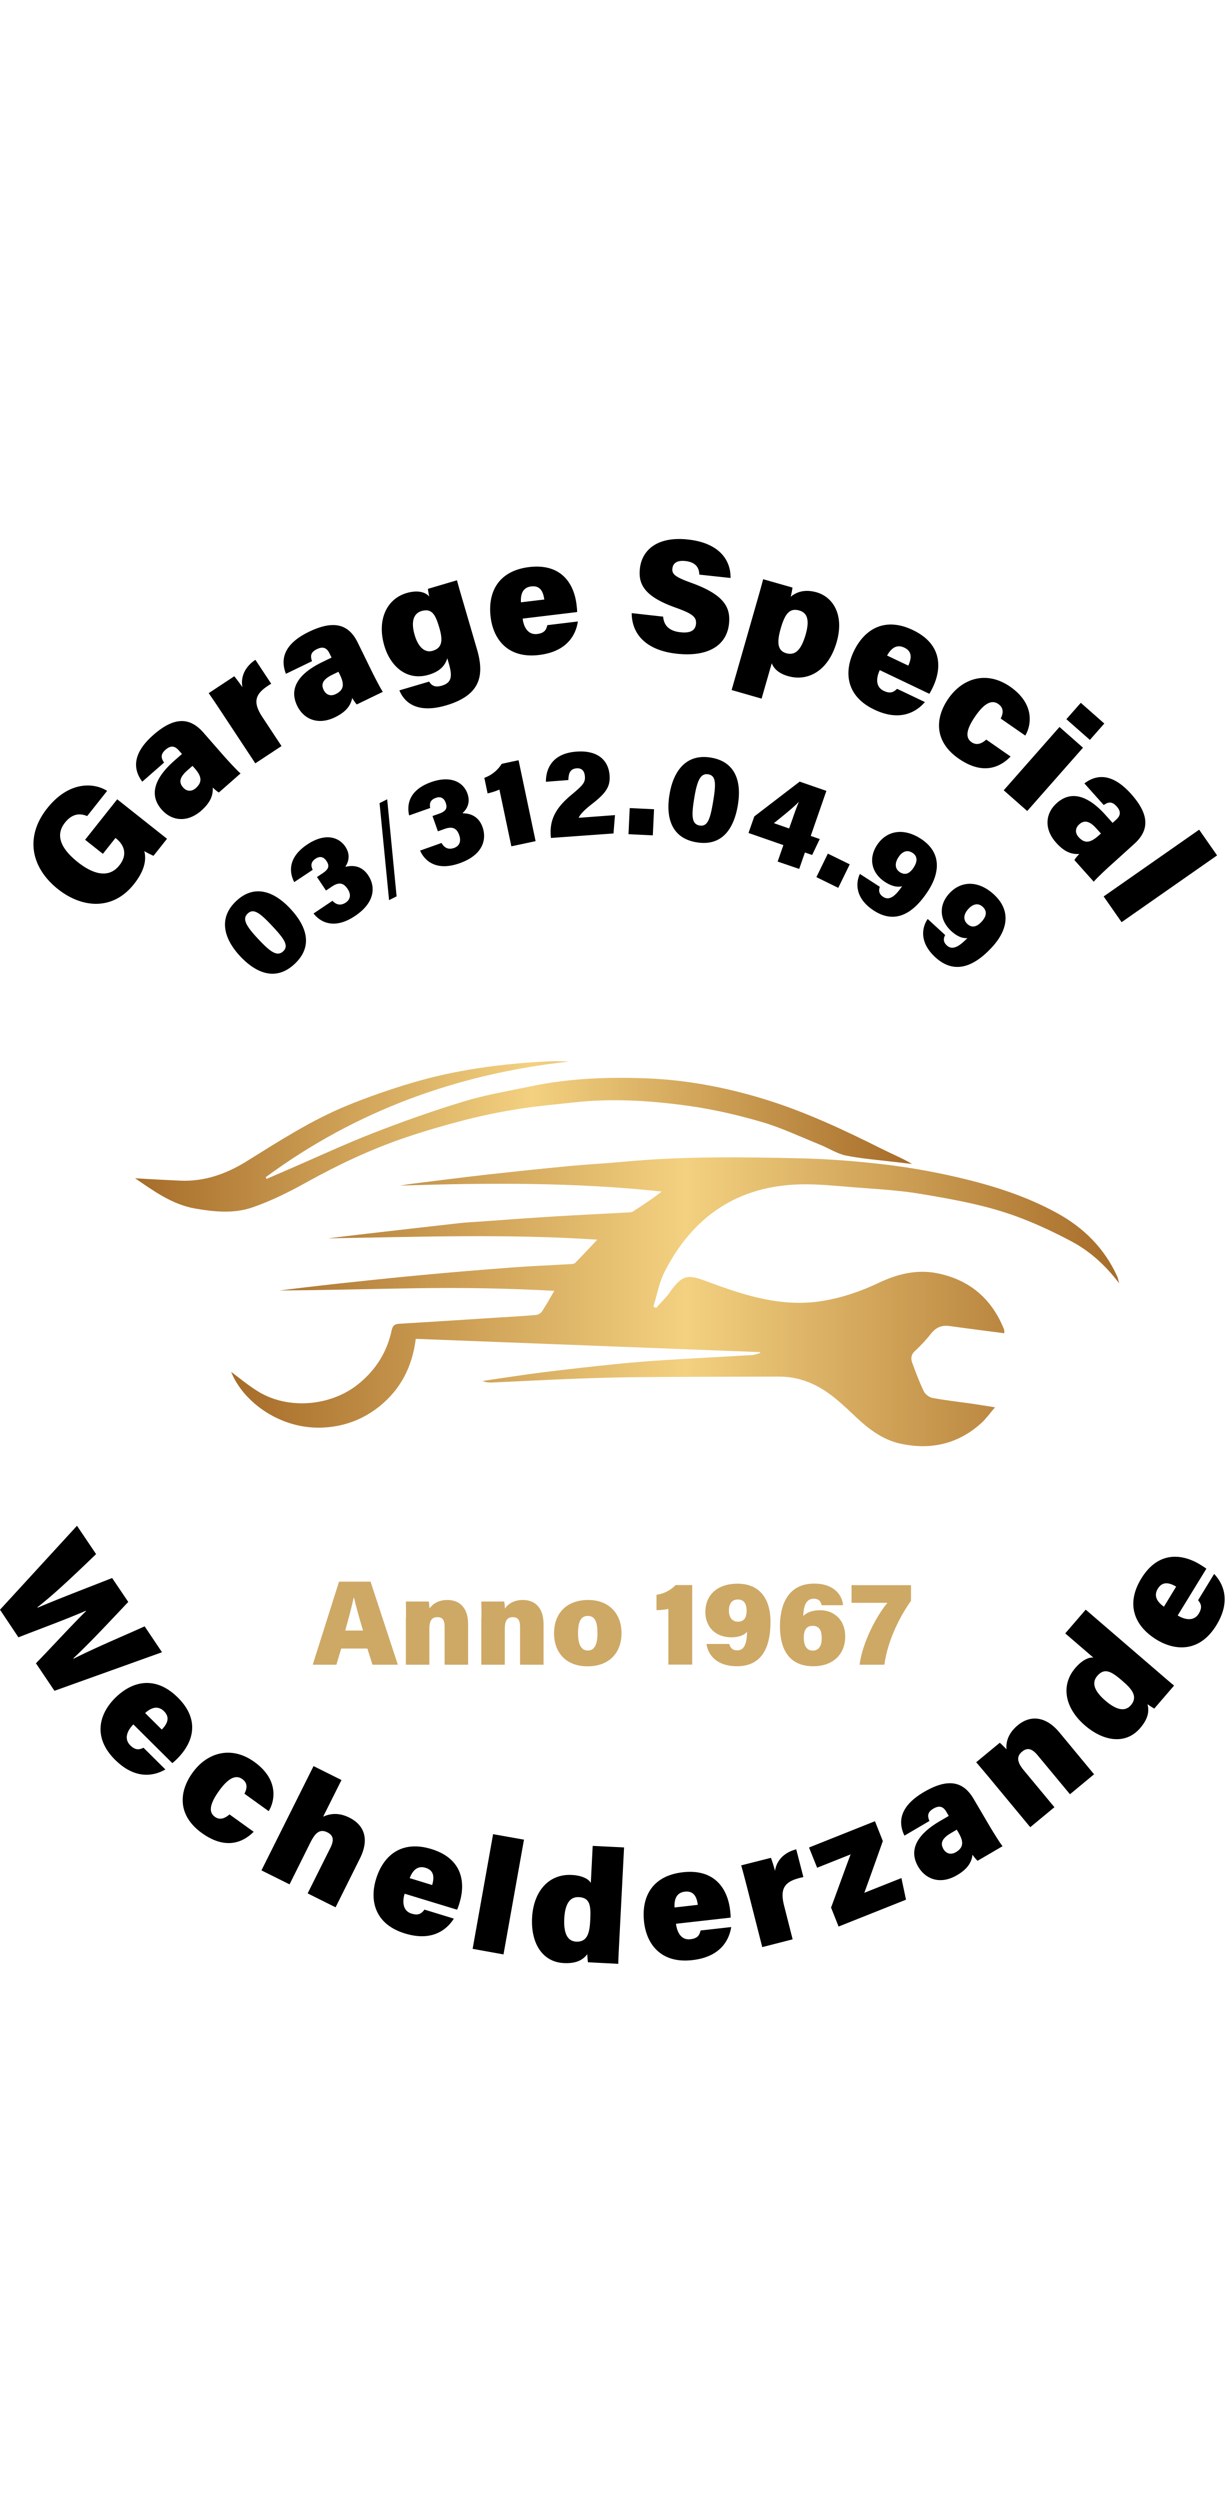 <svg height="2500" viewBox="70.93 12.99 150.41 174.29" width="1232" xmlns="http://www.w3.org/2000/svg" xmlns:xlink="http://www.w3.org/1999/xlink"><linearGradient id="a"><stop offset="0" stop-color="#a66c29"/><stop offset=".511" stop-color="#f3d180"/><stop offset="1" stop-color="#a66c29"/></linearGradient><linearGradient id="b" gradientUnits="userSpaceOnUse" x1="99.144" x2="207.534" xlink:href="#a" y1="106.466" y2="106.466"/><linearGradient id="c" gradientUnits="userSpaceOnUse" x1="87.43" x2="182.281" xlink:href="#a" y1="86.254" y2="86.254"/><path d="m91.32 49.93-1.65 2.08c-.35-.15-.85-.41-1.12-.57.31 1.23-.11 2.57-1.28 4.04-2.57 3.24-6.32 2.93-9.26.6-3.25-2.58-4.11-6.35-1.31-9.88 2.54-3.2 5.53-3.22 7.31-2.12l-2.44 3.08c-.68-.29-1.7-.46-2.7.79-1.41 1.77-.12 3.5 1.57 4.84 1.67 1.33 3.69 2.11 5.05.4 1.24-1.56.31-2.75-.39-3.3l-.07-.06-1.54 1.94-2.17-1.72 3.92-4.94zm6.87-10.19c.77.87 1.83 2 2.11 2.21l-2.65 2.33c-.2-.11-.57-.43-.75-.61.05.8-.15 1.72-1.39 2.82-1.73 1.52-3.63 1.26-4.84-.12-1.6-1.82-.83-3.88 1.53-5.96.26-.23.7-.62.95-.83l-.38-.43c-.44-.5-.93-.7-1.62-.1-.65.57-.56 1.02-.19 1.58l-2.66 2.33c-1.03-1.38-1.38-3.32 1.38-5.73 2.54-2.22 4.43-2.14 6.07-.28zm-3.76 1.29-.64.56c-.99.87-1.01 1.5-.51 2.07.4.46.99.58 1.56.08.97-.86.53-1.65-.2-2.48zm3.63-6.43c-.54-.82-1.13-1.7-1.65-2.45l3.12-2.06c.21.24.75.97 1 1.34-.21-1.04.11-2.36 1.58-3.35l1.93 2.92c-1.86 1.12-2.4 2.07-1.07 4.08l2.33 3.53-3.2 2.11zm18.17-5.3c.51 1.04 1.23 2.41 1.44 2.69l-3.18 1.54c-.16-.15-.43-.56-.56-.79-.16.79-.6 1.62-2.09 2.35-2.08 1.01-3.83.25-4.63-1.4-1.05-2.18.24-3.96 3.06-5.33.31-.15.84-.41 1.14-.55l-.25-.51c-.29-.59-.71-.93-1.54-.52-.78.38-.81.83-.6 1.47l-3.18 1.54c-.63-1.61-.45-3.57 2.85-5.15 3.04-1.46 4.84-.88 5.92 1.35zm-3.98.24c-.18.09-.49.24-.76.37-1.19.58-1.38 1.18-1.04 1.86.26.54.8.83 1.48.49 1.17-.57.94-1.45.46-2.44zm16.91-2.75c.95 3.23.41 5.62-3.75 6.85-3.97 1.17-5.29-.76-5.72-1.83l3.63-1.07c.29.47.71.75 1.54.5 1.27-.37 1.31-1.21.83-2.83l-.15-.52c-.28.9-.89 1.61-2.29 2.02-2.59.76-4.63-.94-5.4-3.55-.91-3.08.24-5.7 2.72-6.43 1.57-.46 2.47.03 2.76.44-.05-.25-.14-.77-.16-.95l3.55-1.05c.2.76.47 1.69.81 2.84zm-7.6-1.72c.44 1.49 1.25 2.19 2.19 1.91 1.23-.36 1.24-1.37.81-2.83-.46-1.55-.88-2.4-2.18-2.02-.86.26-1.35 1.15-.82 2.94zm13.18-2.02c.12 1.03.65 2.01 1.77 1.88.9-.11 1.11-.52 1.24-1.08l3.73-.45c-.21 1.4-1.11 3.65-4.73 4.09-3.86.47-5.6-1.96-5.92-4.63-.37-3.08.97-5.64 4.69-6.1 3.96-.48 5.5 2.05 5.8 4.61.04.34.07.6.07.88zm2.64-2.33c-.13-.96-.5-1.73-1.59-1.6-1.02.12-1.32.92-1.26 1.94zm14.51 2.09c.1 1.2.87 1.78 2.14 1.91 1.19.13 1.79-.23 1.87-1.01.09-.88-.47-1.28-2.54-2.02-3.87-1.38-4.5-2.92-4.31-4.73.24-2.26 2.1-3.97 5.84-3.57 3.89.41 5.27 2.56 5.23 4.7l-3.81-.41c-.03-.73-.32-1.51-1.72-1.66-.9-.1-1.49.19-1.57.91-.08.73.39 1.06 2.41 1.79 4.04 1.48 4.7 3.06 4.5 4.97-.27 2.53-2.4 4.07-6.35 3.65-3.72-.4-5.51-2.34-5.53-4.96zm13.26 5.69-1.24 4.32-3.66-1.05 3.11-10.86c.26-.89.56-1.97.74-2.67l3.58 1.02c-.03.26-.14.84-.22 1.13.56-.48 1.57-1 3.16-.55 2.08.6 3.38 2.83 2.46 6.06-1.05 3.66-3.62 4.83-5.9 4.18-1.22-.33-1.79-.96-2.03-1.58zm4.14-3.51c.52-1.83.16-2.66-.78-2.93-1.16-.33-1.74.36-2.27 2.21-.49 1.71-.38 2.7.69 3.01 1.09.3 1.81-.39 2.36-2.29zm9.05 4.35c-.45.94-.53 2.05.48 2.53.82.39 1.22.15 1.63-.25l3.4 1.62c-.93 1.07-2.89 2.49-6.18.92-3.51-1.67-3.67-4.65-2.52-7.08 1.33-2.8 3.84-4.25 7.23-2.63 3.6 1.72 3.54 4.68 2.43 7-.15.31-.27.54-.42.78zm3.48-.55c.4-.88.5-1.73-.49-2.2-.92-.44-1.6.07-2.1.97zm12.49 11.1c-1.31 1.35-3.41 2.28-6.33.26-2.98-2.06-2.94-4.92-1.27-7.33 1.76-2.54 4.7-3.42 7.53-1.47 3.19 2.21 2.51 4.91 1.86 5.98l-3-2.08c.33-.65.39-1.3-.3-1.78-.79-.55-1.71-.08-2.78 1.47-1.21 1.74-1.21 2.69-.47 3.2.64.44 1.26.15 1.79-.32zm5.97-3.61 2.87 2.53-6.81 7.73-2.87-2.53zm2.6-2.95 2.87 2.53-1.76 2-2.87-2.53zm3.78 19.71c-.87.77-1.98 1.85-2.2 2.13l-2.36-2.64c.1-.2.42-.57.6-.75-.8.06-1.73-.13-2.83-1.37-1.54-1.72-1.29-3.62.08-4.84 1.8-1.61 3.88-.86 5.97 1.48.23.25.62.7.84.94l.42-.38c.49-.44.7-.94.08-1.63-.58-.65-1.03-.55-1.58-.17l-2.36-2.64c1.37-1.04 3.31-1.41 5.74 1.33 2.24 2.53 2.18 4.41.33 6.07zm-1.32-3.75c-.13-.15-.37-.41-.57-.63-.88-.98-1.51-1-2.08-.49-.45.4-.58.99-.07 1.56.87.97 1.65.51 2.48-.23zm.33 7.68 11.66-8.15 2.19 3.14-11.66 8.15zm-134.74 87.08 9.4-10.25 2.33 3.46c-3.77 3.64-5.47 5.16-7.16 6.49l.03.05c2.75-1.17 6.08-2.43 9.09-3.62l1.97 2.92c-1.93 2.03-4.55 4.87-6.7 6.88l.03.05c2.51-1.29 6.75-3.07 8.67-3.95l2.12 3.16-13.13 4.71-2.26-3.36c2-2.06 4.21-4.49 6.11-6.37l-.03-.04c-2.38 1.04-5.72 2.26-8.22 3.24zm16.28 14c-.73.74-1.18 1.75-.38 2.55.64.64 1.1.55 1.62.3l2.67 2.65c-1.23.71-3.55 1.39-6.14-1.18-2.76-2.74-1.93-5.6-.03-7.51 2.19-2.2 5.03-2.73 7.69-.09 2.83 2.81 1.79 5.58-.02 7.41-.24.25-.43.42-.65.6zm3.47.63c.67-.69 1.05-1.46.27-2.24-.73-.72-1.54-.46-2.3.22zm11.22 12.48c-1.33 1.33-3.45 2.22-6.33.15-2.94-2.12-2.85-4.97-1.14-7.35 1.8-2.51 4.76-3.34 7.55-1.33 3.15 2.26 2.42 4.96 1.75 6.01l-2.96-2.13c.34-.65.42-1.3-.27-1.79-.78-.56-1.71-.11-2.81 1.42-1.24 1.72-1.26 2.67-.53 3.19.63.46 1.25.17 1.79-.29zm10.72-6.32-2.24 4.48c.74-.34 1.82-.58 3.2.11 1.9.95 2.43 2.71 1.29 4.99l-2.97 5.96-3.41-1.7 2.77-5.55c.46-.92.4-1.52-.36-1.9-1.03-.51-1.57.22-2.13 1.35l-2.49 5-3.43-1.71 6.36-12.73zm7.71 13.88c-.3.99-.23 2.1.85 2.43.87.27 1.23-.03 1.57-.49l3.59 1.1c-.76 1.2-2.5 2.88-5.98 1.81-3.71-1.14-4.31-4.06-3.52-6.64.91-2.96 3.18-4.76 6.76-3.66 3.81 1.17 4.18 4.11 3.43 6.57-.1.33-.18.58-.3.83zm3.36-1.06c.27-.92.25-1.78-.8-2.1-.98-.3-1.58.3-1.94 1.26zm4.94 7.79 2.5-14 3.77.67-2.5 14.01zm18.49-12.38-.57 11.1c-.05 1.03-.12 2.22-.14 3.11l-3.7-.19c-.04-.3-.07-.74-.08-.99-.55.73-1.38 1.16-2.86 1.09-2.7-.14-4.04-2.53-3.88-5.54.16-3.13 1.96-5.37 4.85-5.22 1.21.06 2.06.48 2.32.98l.23-4.53zm-7.3 8.69c-.09 1.8.39 2.76 1.46 2.81 1.44.07 1.64-1.23 1.71-2.64.09-1.72-.01-2.72-1.39-2.79-1.07-.06-1.69.79-1.78 2.62zm13.64.63c.12 1.03.63 2.02 1.75 1.89.9-.1 1.12-.51 1.25-1.07l3.74-.42c-.22 1.4-1.14 3.64-4.77 4.04-3.86.43-5.58-2.01-5.87-4.68-.34-3.08 1.02-5.63 4.75-6.05 3.96-.44 5.47 2.11 5.76 4.66.04.34.06.6.06.88zm2.66-2.31c-.12-.96-.48-1.73-1.57-1.61-1.02.11-1.32.91-1.27 1.93zm6.06-1.96c-.24-.95-.51-1.97-.76-2.86l3.63-.92c.12.3.39 1.16.5 1.6.14-1.06.88-2.19 2.59-2.64l.87 3.39c-2.12.45-2.95 1.17-2.35 3.5l1.04 4.1-3.71.95zm10.21 2.29c.23-.58 2.06-5.66 2.39-6.49l-4.09 1.63-.99-2.47 8.05-3.21.96 2.42c-.22.64-2.06 5.8-2.26 6.32l4.53-1.8.56 2.64-8.23 3.28zm19.29-10.06c.59 1 1.42 2.31 1.65 2.57l-3.05 1.78c-.17-.14-.48-.53-.62-.74-.1.8-.47 1.67-1.9 2.5-1.99 1.17-3.8.54-4.73-1.04-1.22-2.09-.08-3.97 2.64-5.56.29-.17.81-.47 1.09-.64l-.29-.49c-.33-.57-.78-.87-1.58-.4-.75.44-.74.9-.49 1.51l-3.05 1.79c-.75-1.55-.72-3.53 2.44-5.36 2.92-1.69 4.76-1.26 6.01.88zm-3.94.55c-.17.1-.47.28-.73.43-1.14.67-1.28 1.28-.9 1.94.31.52.86.76 1.52.38 1.12-.66.83-1.52.27-2.47zm4.09-6.19c-.57-.69-1.19-1.42-1.72-2.04l2.88-2.38c.21.17.6.58.82.8-.07-.71.08-1.86 1.37-2.93 1.59-1.32 3.48-1.07 5.09.87l4.23 5.11-2.94 2.44-3.95-4.76c-.63-.76-1.21-1.01-1.89-.45-.62.51-.73 1.16.19 2.27l3.75 4.52-2.95 2.44zm11.65-20.67 8.42 7.25c.78.67 1.68 1.46 2.37 2.02l-2.42 2.81a9.98 9.98 0 0 1 -.83-.54c.24.88.07 1.8-.89 2.92-1.76 2.05-4.47 1.64-6.75-.33-2.38-2.05-3.04-4.84-1.15-7.03.79-.92 1.64-1.33 2.19-1.24l-3.44-2.96zm2.39 11.1c1.37 1.18 2.42 1.38 3.12.57.94-1.1.03-2.05-1.03-2.97-1.31-1.13-2.16-1.66-3.06-.62-.71.82-.42 1.82.97 3.02zm8.84-10.39c.89.54 1.98.74 2.57-.22.47-.78.28-1.2-.08-1.64l1.96-3.21c.97 1.03 2.18 3.13.28 6.25-2.02 3.32-5 3.18-7.3 1.78-2.65-1.62-3.83-4.26-1.88-7.46 2.08-3.41 5.02-3.04 7.21-1.7.3.18.51.32.74.49zm-.19-3.52c-.83-.49-1.67-.68-2.24.26-.53.87-.09 1.6.75 2.19z"/><path d="m112.59 148.79-.59 1.97h-2.89l3.21-10.14h3.85l3.33 10.14h-3.1l-.62-1.97zm2.66-2.2c-.48-1.59-.87-3.01-1.1-4h-.04c-.24 1.09-.62 2.54-1.03 4zm5.25-1.54c0-.67 0-1.39-.02-2h2.8c.04.2.07.62.09.85.3-.44.94-1.04 2.19-1.04 1.55 0 2.52 1.04 2.52 2.93v4.97h-2.87v-4.64c0-.74-.21-1.16-.88-1.16-.6 0-.98.32-.98 1.4v4.4h-2.87v-5.71zm9.21 0c0-.67 0-1.39-.02-2h2.8c.04.2.07.62.09.85.3-.44.94-1.04 2.19-1.04 1.55 0 2.52 1.04 2.52 2.93v4.97h-2.87v-4.64c0-.74-.21-1.16-.88-1.16-.6 0-.98.32-.98 1.4v4.4h-2.87v-5.71zm17.1 1.85c0 2.41-1.5 4.06-4.15 4.06-2.74 0-4.09-1.8-4.09-4.03 0-2.33 1.42-4.07 4.19-4.07 2.54 0 4.05 1.7 4.05 4.04zm-5.31.01c0 1.47.43 2.12 1.2 2.12.76 0 1.17-.66 1.17-2.09 0-1.59-.4-2.13-1.18-2.13-.71-.01-1.19.5-1.19 2.1zm11.03 3.85v-6.81c-.43.1-1.09.16-1.45.15v-1.87c1-.14 1.81-.64 2.33-1.19h2.03v9.71h-2.91zm7.43-2.53c.13.47.38.78 1 .78 1.01 0 1.14-1.24 1.18-2.26-.43.47-1.12.67-1.91.67-1.97 0-3.19-1.29-3.19-3.1 0-2.01 1.42-3.45 3.91-3.45 2.96 0 4.05 2.13 4.05 4.65 0 2.73-.8 5.43-4.1 5.43-2.62 0-3.56-1.54-3.72-2.72zm-.04-4.08c0 .81.38 1.36 1.1 1.36.73 0 1.06-.48 1.06-1.34 0-.71-.23-1.37-1.08-1.37-.72 0-1.08.53-1.08 1.35zm11.32-.64c-.08-.39-.27-.8-.96-.8-.96 0-1.24.89-1.28 2.1.42-.41 1.07-.7 2.05-.7 1.75 0 3.07 1.22 3.07 3.2 0 2.19-1.5 3.64-3.9 3.64-2.97 0-4.07-2.08-4.07-4.92 0-2.58.99-5.17 4.18-5.17 2.54 0 3.45 1.53 3.52 2.64h-2.61zm.01 4.03c0-.85-.21-1.52-1.11-1.52-.73 0-1.08.48-1.08 1.43 0 .82.26 1.59 1.09 1.59.76 0 1.1-.6 1.1-1.5zm10.9-6.49v1.91c-1.48 2.09-2.87 4.99-3.25 7.8h-3.03c.37-2.77 2.08-5.98 3.4-7.55h-4.38v-2.16z" fill="#cea966"/><path d="m163.7 112.6c-13.99-.54-27.98-1.08-42.01-1.62-.42 3.39-1.84 6.15-4.42 8.23-1.9 1.53-4.09 2.39-6.53 2.58-5.41.43-10.12-3.06-11.59-6.78 1 .74 2.09 1.66 3.3 2.4 3.68 2.26 8.93 1.8 12.29-.96 2.1-1.72 3.45-3.88 4.01-6.53.12-.55.36-.75.91-.78 4.18-.25 8.37-.52 12.55-.79 1.39-.09 2.79-.16 4.18-.29.25-.02.57-.21.71-.43.5-.75.93-1.54 1.5-2.51-5.72-.32-11.29-.4-16.85-.32s-11.13.25-16.7.27c2.19-.26 4.38-.53 6.57-.77 3.54-.38 7.08-.76 10.62-1.09 3.72-.35 7.43-.66 11.16-.94 2.36-.18 4.72-.27 7.09-.41.22-.01.52-.01.65-.14.88-.89 1.73-1.81 2.71-2.85-11.08-.73-21.98-.33-32.89-.16 1.57-.19 3.15-.38 4.72-.56 3.79-.44 7.58-.87 11.37-1.3.85-.09 1.71-.13 2.56-.19 2.93-.21 5.85-.43 8.78-.61 3.07-.19 6.15-.33 9.22-.5.2-.01.43-.01.58-.11 1.19-.76 2.36-1.54 3.53-2.44-10.62-1.15-21.27-1.07-31.95-.73.51-.08 1.01-.17 1.52-.23 3.05-.38 6.1-.77 9.16-1.12 3.34-.37 6.68-.72 10.02-1.04 2.24-.21 4.49-.32 6.73-.53 7.15-.67 14.31-.57 21.47-.41 3.41.08 6.83.35 10.23.75 2.9.34 5.79.85 8.64 1.5 4.32.99 8.54 2.29 12.45 4.44 3.27 1.8 5.79 4.31 7.34 7.74.09.2.12.42.23.83-1.68-2.22-3.58-3.93-5.86-5.14-1.96-1.04-3.99-2-6.07-2.8-3.97-1.54-8.15-2.28-12.32-2.98-2.72-.46-5.5-.59-8.25-.81-2.13-.17-4.27-.4-6.4-.35-7.67.18-13.15 3.92-16.59 10.67-.67 1.31-.93 2.83-1.37 4.25.11.06.22.11.33.17.45-.49.9-.98 1.35-1.48.11-.12.21-.27.3-.4 1.7-2.42 2.33-2.19 5.07-1.17 4.35 1.61 8.75 2.96 13.48 2.21 2.42-.38 4.74-1.16 6.94-2.21 2.33-1.11 4.73-1.7 7.28-1.17 3.89.81 6.58 3.13 8.06 6.84.05.12.02.26.03.47-2.26-.3-4.45-.57-6.64-.88-.93-.13-1.64.11-2.25.86-.61.77-1.28 1.51-2.01 2.17-.5.45-.53.94-.34 1.46.43 1.17.87 2.35 1.41 3.47.17.36.65.73 1.04.81 1.56.29 3.15.47 4.73.69.89.13 1.78.28 2.93.46-.61.71-1.07 1.37-1.65 1.9-2.84 2.59-6.21 3.34-9.89 2.54-2.08-.45-3.77-1.69-5.32-3.14-1.65-1.54-3.24-3.15-5.34-4.12-1.32-.61-2.69-.93-4.12-.93-5.51.01-11.02.02-16.52.06-2.74.02-5.47.09-8.21.19-3.45.13-6.89.32-10.34.47-.38.02-.77 0-1.17-.19 2.44-.35 4.88-.74 7.32-1.05 3.05-.38 6.11-.72 9.16-1.03 2.04-.21 4.08-.36 6.13-.49 3.42-.22 6.83-.38 10.25-.59.36-.02.71-.17 1.06-.25-.06-.02-.07-.07-.07-.11z" fill="url(#b)"/><path d="m87.43 91.38c1.82.1 3.68.21 5.54.29 2.95.12 5.61-.84 8.06-2.36 3.97-2.47 7.9-5.01 12.23-6.79 2.56-1.05 5.2-1.97 7.85-2.76 5.48-1.64 11.12-2.38 16.82-2.66.82-.04 1.64-.01 2.47.03-13.58 1.49-26 5.98-37.02 14.11.03.07.06.14.08.22.83-.36 1.67-.72 2.5-1.08 3.48-1.5 6.92-3.11 10.45-4.49 3.66-1.43 7.38-2.75 11.14-3.89 2.65-.81 5.42-1.27 8.14-1.84 4.63-.98 9.33-1.16 14.04-.99 4.89.18 9.65 1.07 14.33 2.49 5.11 1.55 9.9 3.81 14.65 6.19 1.18.59 2.41 1.09 3.57 1.78-.75-.09-1.5-.17-2.25-.26-1.94-.24-3.91-.38-5.83-.77-1.1-.23-2.1-.9-3.17-1.33-2.36-.95-4.68-2.06-7.11-2.77-2.91-.85-5.9-1.54-8.9-1.96-4.66-.65-9.37-.95-14.08-.42-2.24.25-4.48.44-6.7.79-2.18.35-4.36.79-6.51 1.34-2.44.63-4.87 1.33-7.26 2.14-4.2 1.42-8.19 3.3-12.07 5.45-2.14 1.19-4.37 2.31-6.68 3.1-2.26.78-4.69.53-7.04.12-2.8-.52-5.04-2.17-7.25-3.68z" fill="url(#c)"/><path d="m106.36 58.45c1.97 2.1 2.87 4.57.54 6.76-2.29 2.15-4.71 1.13-6.65-.94-1.89-2.02-2.78-4.58-.48-6.74 2.18-2.06 4.58-1.23 6.59.92zm-3.92 3.7c1.44 1.54 2.31 2.22 3.06 1.52.74-.69.1-1.56-1.35-3.11-1.49-1.59-2.27-2.17-2.97-1.51-.67.62-.31 1.43 1.26 3.1zm4.41-6.93c-.59-1.15-.83-2.98 1.6-4.6 2.1-1.4 3.8-.97 4.64.27.65.98.4 1.84.02 2.42l.03.04c.66-.16 1.87-.27 2.74 1.04.89 1.33.9 3.28-1.6 4.96-2.66 1.78-4.34.65-5.07-.3l2.31-1.55c.39.43.94.67 1.62.22.62-.42.65-1.05.22-1.68-.46-.69-1.01-.88-1.89-.29l-.74.5-1.1-1.65.7-.47c.78-.52.84-.92.45-1.5-.32-.48-.78-.63-1.32-.27-.64.43-.57.91-.35 1.36zm11.58 2.2-1.16-11.84.93-.47 1.15 11.85zm2.45-10.34c-.29-1.26-.07-3.09 2.69-4.07 2.38-.84 3.93-.01 4.43 1.41.39 1.11-.07 1.89-.58 2.35l.02.05c.67 0 1.87.2 2.4 1.68.53 1.51.06 3.4-2.78 4.41-3.01 1.07-4.37-.44-4.84-1.54l2.62-.93c.28.51.75.88 1.52.61.71-.25.88-.86.63-1.58-.28-.78-.77-1.1-1.76-.75l-.84.3-.66-1.87.8-.28c.88-.31 1.04-.69.81-1.34-.19-.55-.6-.81-1.21-.59-.73.26-.77.74-.68 1.23zm12.48 3.77-1.46-6.93c-.42.2-1.07.39-1.44.47l-.4-1.9a4.13 4.13 0 0 0 2.12-1.71l2.06-.44 2.08 9.88zm4.83-1.02-.02-.25c-.16-2.08.71-3.5 2.49-4.99 1.38-1.15 1.73-1.5 1.68-2.25-.05-.71-.39-1.06-1.02-1.01-.77.06-.98.59-1 1.43l-2.74.21c-.01-1.59.77-3.46 3.71-3.68 2.84-.21 3.94 1.26 4.06 2.88.1 1.37-.4 2.16-2.17 3.53-1 .78-1.44 1.29-1.6 1.67l4.43-.33-.18 2.24zm9.47-.46.15-3.19 2.97.14-.15 3.19zm13.35-3.55c-.47 2.84-1.89 5.06-5.04 4.54-3.1-.51-3.77-3.06-3.3-5.86.45-2.73 1.95-5 5.05-4.48 2.98.49 3.78 2.9 3.29 5.8zm-5.32-.86c-.34 2.08-.36 3.19.66 3.35 1 .17 1.3-.87 1.65-2.97.36-2.16.34-3.12-.6-3.28-.91-.14-1.34.63-1.71 2.9zm10.18 7.75.7-2.01-4.26-1.48.71-2.02 5.54-4.25 3.26 1.13-1.91 5.5 1.1.38-.93 1.95-.88-.31-.7 2.01zm1.82-5.22c.31-.9.52-1.48.78-2.09-.59.64-1.94 1.73-3.06 2.62l1.86.65zm2.91 7.12 1.4-2.87 2.67 1.31-1.4 2.87zm7.74 1.18c-.15.48-.11.89.43 1.24.88.57 1.69-.44 2.3-1.31-.64.17-1.36-.05-2.05-.49-1.73-1.11-2.06-2.92-1.04-4.5 1.13-1.76 3.19-2.21 5.36-.81 2.58 1.67 2.33 4.15.92 6.34-1.54 2.39-3.76 4.3-6.64 2.44-2.29-1.48-2.24-3.36-1.71-4.48zm2.27-3.59c-.46.71-.44 1.4.19 1.81.64.41 1.2.17 1.68-.58.4-.62.57-1.32-.17-1.8-.64-.4-1.25-.14-1.7.57zm5.71 9.48c-.23.45-.25.86.23 1.29.78.7 1.74-.16 2.49-.92-.66.07-1.33-.27-1.94-.82-1.52-1.38-1.56-3.22-.29-4.61 1.41-1.55 3.5-1.66 5.42.07 2.28 2.07 1.63 4.47-.13 6.41-1.91 2.1-4.41 3.63-6.95 1.32-2.02-1.83-1.67-3.68-.96-4.7zm2.82-3.17c-.56.62-.66 1.31-.11 1.82.56.51 1.15.37 1.75-.29.5-.55.77-1.21.12-1.81-.55-.5-1.19-.35-1.76.28z"/></svg>
